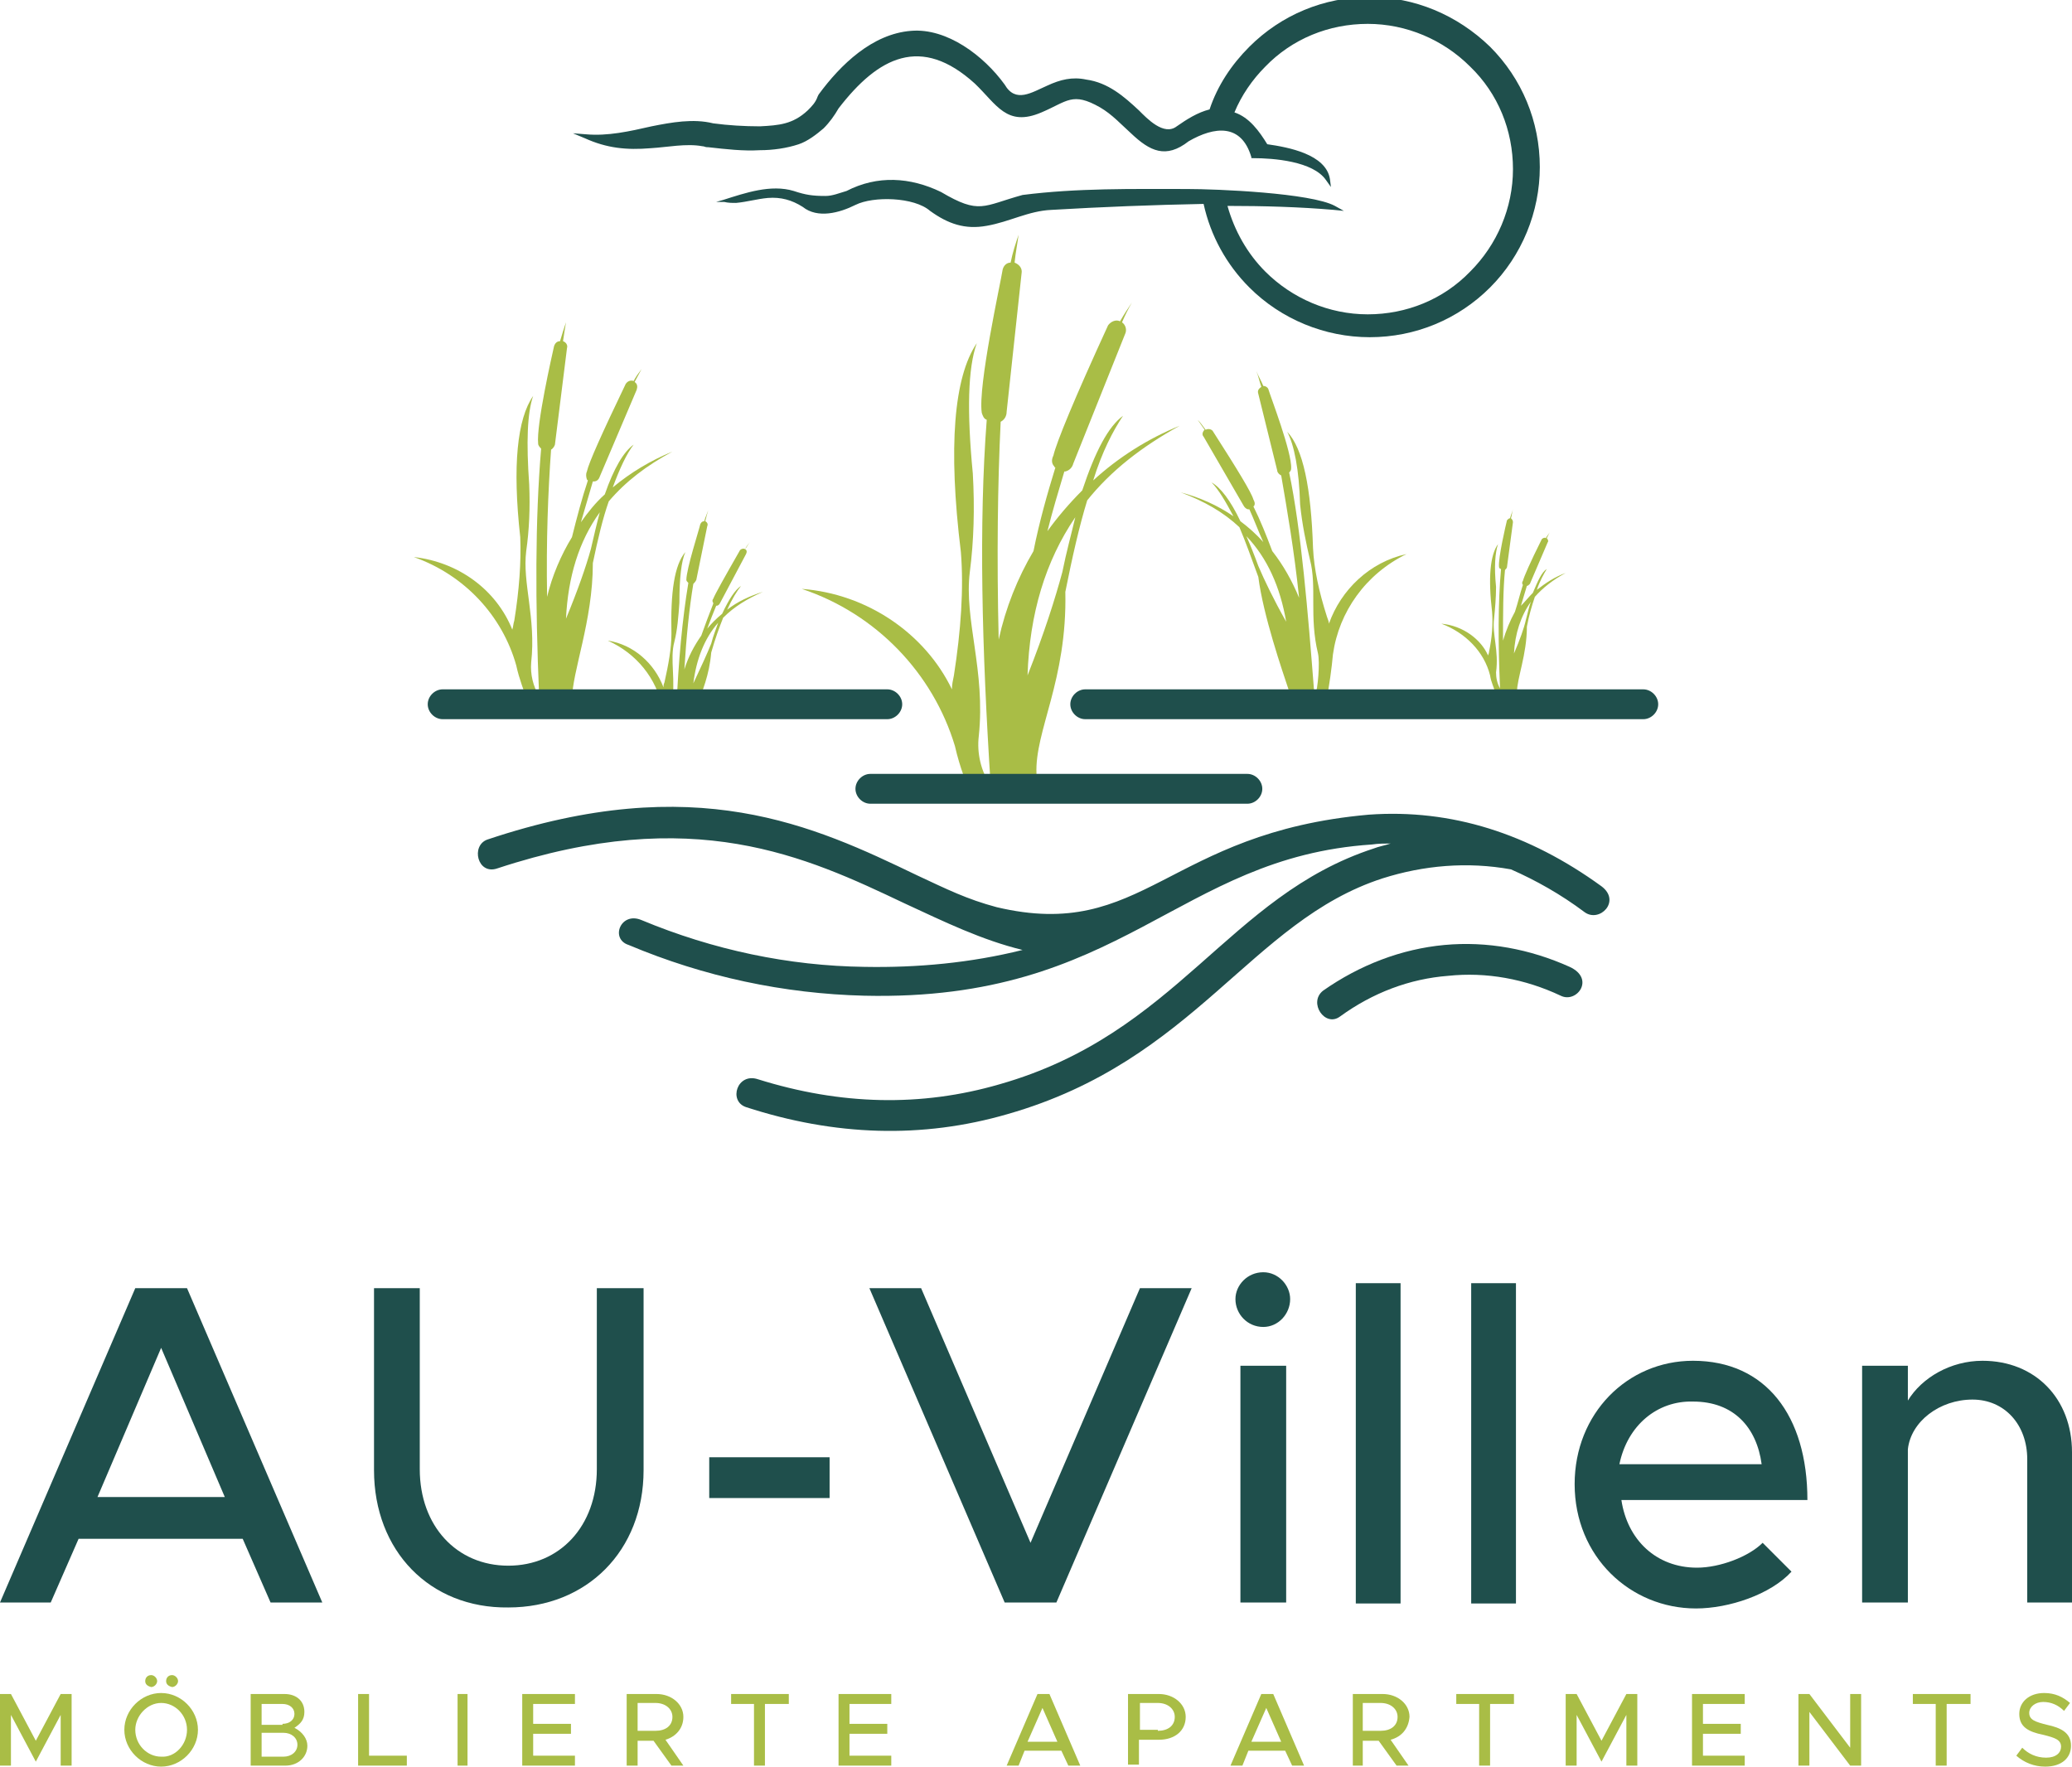 <?xml version="1.0" encoding="UTF-8"?> <svg xmlns="http://www.w3.org/2000/svg" xmlns:xlink="http://www.w3.org/1999/xlink" version="1.1" id="Layer_1" x="0px" y="0px" viewBox="0 0 208.3 177.6" style="enable-background:new 0 0 208.3 177.6;" xml:space="preserve"> <style type="text/css"> .st0{fill:#F8F0E3;} .st1{fill-rule:evenodd;clip-rule:evenodd;fill:#454D4F;} .st2{fill:#454D4F;} .st3{fill-rule:evenodd;clip-rule:evenodd;fill:#23573D;} .st4{fill-rule:evenodd;clip-rule:evenodd;fill:#A9BD46;} .st5{fill:#23573D;} .st6{fill:#1F4F4C;} .st7{fill-rule:evenodd;clip-rule:evenodd;fill:#1F4F4C;} .st8{fill:#A9BD46;} .st9{fill-rule:evenodd;clip-rule:evenodd;fill:none;stroke:#A9BD46;stroke-width:3;stroke-miterlimit:10;} .st10{fill-rule:evenodd;clip-rule:evenodd;fill:none;stroke:#454D4F;stroke-width:3;stroke-miterlimit:10;} </style> <g> <path class="st6" d="M156.9,100.1c-3.6-1.7-7.5-2.4-11.3-2c-3.9,0.3-7.6,1.7-10.9,4.1c-1.5,1.1-3.2-1.4-1.7-2.6 c3.7-2.6,7.9-4.2,12.2-4.6c4.3-0.4,8.6,0.4,12.6,2.2C160.4,98.4,158.5,100.9,156.9,100.1"></path> <g> <path class="st6" d="M64.5,92.5c7.2,3,14.8,4.6,22.4,4.7c5.3,0.1,10.7-0.4,15.9-1.7c-4.1-1-7.8-2.8-11.9-4.7 c-9.9-4.7-21.2-10-40.9-3.5c-2,0.7-2.7-2.3-1-2.9c20.9-7,32.8-1.4,43.2,3.6c3,1.4,5,2.4,8,3.2c14.8,3.5,17.1-7.5,37.4-9.3 c8.3-0.6,16.1,1.9,23.4,7.2c2,1.5-0.2,3.7-1.7,2.6c-2.4-1.8-4.9-3.2-7.4-4.3c-4.4-0.8-8.8-0.4-12.9,0.9 c-13.3,4.3-18.8,18.3-37.7,23.7c-8.6,2.5-17.4,2.2-26.3-0.7c-1.8-0.6-0.9-3.5,1.2-2.8c8.3,2.6,16.4,2.8,24.3,0.5 c17.9-5.1,22.9-18.9,37.6-23.7c0.5-0.2,1.1-0.3,1.7-0.5c-0.6,0-1.2,0-1.9,0.1c-19.6,1.3-25,15.8-51,15.2 c-8.1-0.2-16.1-1.9-23.7-5.1C61.3,94.4,62.4,91.6,64.5,92.5"></path> <path class="st4" d="M80.6,59.2c7.5,2.5,13.2,8.5,15.4,15.8c0.5,2.2,1.2,3.9,1.8,5.3c1.8-0.3,3.6-0.6,5.4-1.2l0.6-0.2l0.2-0.6 l0.2-0.5c-0.2-4.3,3.1-9.4,2.9-18.3c0.7-3.5,1.4-6.6,2.2-9.2c2.4-3,5.5-5.4,9.3-7.5c-3.2,1.3-6.2,3.2-8.7,5.5c0.9-2.9,2-5,3-6.5 c-1.5,1.1-2.8,3.6-4.1,7.5c-1.3,1.3-2.5,2.7-3.5,4.1c0.5-2,1.1-4,1.7-6c0,0,0.1,0,0.1,0c0.4-0.1,0.7-0.4,0.8-0.8l5.2-13 c0.2-0.4,0.1-0.9-0.3-1.2c0.3-0.7,0.6-1.3,1-2c-0.4,0.6-0.8,1.2-1.2,1.9c-0.4-0.2-0.9,0-1.2,0.4c-3.4,7.4-5.2,11.8-5.5,13.1 c-0.2,0.4-0.2,0.8,0.1,1.1c0,0.1,0.1,0.1,0.1,0.1c-0.8,2.6-1.6,5.4-2.2,8.4c-1.6,2.7-2.8,5.7-3.5,8.9c-0.2-8.4-0.1-15.7,0.2-21.9 c0,0,0,0,0,0c0.4-0.2,0.6-0.6,0.6-1l1.5-13.9c0.1-0.5-0.2-0.9-0.7-1.1c0.1-1,0.3-2,0.4-2.8c-0.3,0.9-0.6,1.8-0.8,2.8 c-0.4,0-0.7,0.3-0.8,0.7c-0.2,1.3-2.5,11.7-2.1,14.4c0.1,0.3,0.2,0.6,0.5,0.7c-0.8,10.4-0.5,22.9,0.4,36.8c-1-1.5-1.4-3.3-1.2-5 c0.7-6.6-1.5-11.7-0.9-16.5c0.4-3.1,0.5-6.4,0.3-9.9c-0.6-6.2-0.5-10.6,0.4-13.1c-2.3,3.4-2.9,10.4-1.6,21c0.3,3.7,0,7.9-0.7,12.4 c-0.1,0.5-0.2,0.9-0.2,1.4C93,63.7,87.2,59.7,80.6,59.2 M108.1,52c-0.4,1.7-0.9,3.5-1.3,5.5c-0.7,2.6-1.8,6.1-3.5,10.4 C103.5,61.7,105.1,56.4,108.1,52z"></path> <path class="st4" d="M129.6,69.5c-0.7-2.1-2.6-7.6-3.1-11.5c-0.7-1.9-1.3-3.6-1.9-5c-1.6-1.5-3.5-2.6-5.9-3.5 c1.9,0.5,3.7,1.3,5.3,2.4c-0.8-1.5-1.5-2.7-2.2-3.4c0.9,0.5,1.9,1.8,2.9,3.9c0.8,0.6,1.6,1.3,2.3,2.1c-0.5-1.1-0.9-2.2-1.4-3.3 c0,0,0,0-0.1,0c-0.2,0-0.4-0.2-0.5-0.4l-4-6.9c-0.2-0.2-0.1-0.5,0.1-0.7c-0.2-0.3-0.5-0.7-0.7-1c0.3,0.3,0.5,0.6,0.8,1 c0.2-0.1,0.5-0.1,0.7,0.1c2.5,3.9,3.9,6.2,4.1,6.9c0.1,0.2,0.2,0.4,0.1,0.6c0,0,0,0.1-0.1,0.1c0.7,1.4,1.3,2.9,1.9,4.5 c1.1,1.4,2,3,2.7,4.7c-0.5-4.8-1.2-8.8-1.8-12.3c0,0,0,0,0,0c-0.2-0.1-0.4-0.3-0.4-0.5l-1.9-7.7c-0.1-0.3,0-0.5,0.3-0.7 c-0.2-0.6-0.3-1.1-0.5-1.6c0.2,0.5,0.5,1,0.7,1.5c0.2,0,0.4,0.1,0.5,0.3c0.2,0.7,2.4,6.4,2.3,8c0,0.2-0.1,0.3-0.2,0.4 c1.2,5.7,1.9,14.2,2.5,21.9C131,69.2,130.6,70.1,129.6,69.5 M141.4,55.7c-4.1,2-6.8,5.8-7.4,10.1c-0.1,1.2-0.4,3.4-0.6,4.2 c-0.3-0.2-0.9,0.2-1.2,0c0.3-0.8,0.5-3.4,0.3-4.3c-0.9-3.7-0.1-6.7-0.8-9.4c-0.4-1.7-0.8-3.6-1-5.6c-0.1-3.5-0.6-6-1.3-7.3 c1.6,1.7,2.4,5.6,2.6,11.7c0.1,2.1,0.6,4.4,1.4,6.9c0.1,0.3,0.2,0.5,0.2,0.7C134.8,59.3,137.7,56.5,141.4,55.7z M125.3,53.9 c0.4,0.9,0.8,1.9,1.2,3c0.6,1.4,1.5,3.3,2.8,5.6C128.7,59,127.4,56.1,125.3,53.9z"></path> <path class="st4" d="M41.6,56c5.1,1.8,8.9,5.9,10.3,10.9c0.3,1.4,0.8,2.6,1.1,3.5c1.5-0.6,3,0.5,4.5,0c0-2.9,2.1-7.9,2.1-13.8 c0.5-2.4,1-4.5,1.6-6.2c1.7-2,3.8-3.6,6.4-5c-2.2,0.9-4.2,2.1-6,3.6c0.7-1.9,1.4-3.4,2.1-4.3c-1,0.7-2,2.4-2.9,5 c-0.9,0.8-1.7,1.8-2.4,2.8c0.4-1.4,0.8-2.7,1.2-4.1c0,0,0,0,0.1,0c0.3,0,0.5-0.2,0.6-0.5l3.7-8.7c0.1-0.3,0.1-0.6-0.2-0.8 c0.2-0.4,0.5-0.9,0.7-1.3c-0.3,0.4-0.6,0.8-0.8,1.2c-0.3-0.1-0.6,0-0.8,0.3c-2.4,5-3.7,7.9-3.9,8.8c-0.1,0.2-0.1,0.5,0,0.8 c0,0,0.1,0.1,0.1,0.1c-0.6,1.8-1.1,3.7-1.6,5.7c-1.1,1.8-2,3.9-2.5,6c-0.1-5.7,0.1-10.6,0.4-14.8c0,0,0,0,0,0 c0.2-0.1,0.4-0.4,0.4-0.6L57,35c0.1-0.3-0.1-0.6-0.4-0.7c0.1-0.7,0.2-1.3,0.3-1.9c-0.2,0.6-0.4,1.2-0.6,1.9 c-0.3,0-0.5,0.2-0.6,0.5c-0.2,0.9-1.8,7.9-1.6,9.8c0,0.2,0.2,0.4,0.3,0.5c-0.6,7.1-0.6,15.5-0.2,24.9c-0.6-1-0.9-2.2-0.8-3.4 c0.5-4.5-0.9-8-0.5-11.2c0.3-2.1,0.4-4.3,0.3-6.7c-0.3-4.2-0.2-7.2,0.4-8.9c-1.6,2.3-2.1,7-1.3,14.2c0.1,2.5-0.1,5.3-0.6,8.4 c-0.1,0.3-0.1,0.6-0.2,0.9C49.9,59.3,46.1,56.5,41.6,56 M60.3,51.5c-0.3,1.1-0.6,2.4-0.9,3.7c-0.5,1.8-1.3,4.1-2.5,7 C57.1,58,58.2,54.4,60.3,51.5z"></path> <path class="st4" d="M70.1,70.8c0.5-1.3,1.2-2.9,1.4-5.2c0.4-1.4,0.8-2.5,1.2-3.5c1.1-1.1,2.4-1.9,4-2.6c-1.3,0.4-2.6,1-3.6,1.8 c0.5-1.1,1-1.9,1.4-2.4c-0.6,0.4-1.2,1.3-1.9,2.8c-0.6,0.5-1.1,1-1.5,1.5c0.3-0.8,0.6-1.6,0.9-2.3c0,0,0,0,0,0 c0.2,0,0.3-0.1,0.4-0.3l2.6-4.9c0.1-0.2,0.1-0.4-0.1-0.5c0.2-0.2,0.3-0.5,0.5-0.7c-0.2,0.2-0.4,0.5-0.5,0.7 c-0.2-0.1-0.4,0-0.5,0.1c-1.6,2.8-2.5,4.4-2.7,4.9c-0.1,0.1-0.1,0.3,0,0.4c0,0,0,0,0,0.1c-0.4,1-0.8,2.1-1.2,3.2 c-0.7,1-1.3,2.1-1.7,3.4c0.2-3.3,0.5-6.2,0.9-8.6c0,0,0,0,0,0c0.1-0.1,0.2-0.2,0.3-0.4l1.1-5.4c0.1-0.2,0-0.4-0.2-0.5 c0.1-0.4,0.2-0.8,0.3-1.1c-0.1,0.3-0.3,0.7-0.4,1.1c-0.2,0-0.3,0.1-0.4,0.3c-0.1,0.5-1.4,4.5-1.4,5.6c0,0.1,0.1,0.2,0.2,0.3 c-0.6,3.6-1,7.9-1.2,12.6C68.6,71,69.4,70.9,70.1,70.8 M61.1,64.4c2.9,1.3,4.9,3.8,5.5,6.8c0,0.1,0,0.2,0,0.2 c0.3-0.1,0.6-0.1,0.9-0.2c0-0.1,0-0.1,0-0.2c0.5-2.6-0.2-4.7,0.3-6.5c0.3-1.2,0.4-2.5,0.5-3.9c0-2.5,0.2-4.2,0.6-5.1 c-1.1,1.3-1.5,4-1.4,8.2c0,1.5-0.3,3.1-0.7,4.9c-0.1,0.2-0.1,0.4-0.1,0.5C65.8,66.7,63.7,64.8,61.1,64.4z M72.2,62.6 c-0.2,0.6-0.5,1.3-0.7,2.1c-0.4,1-1,2.3-1.8,4C70,66.3,70.8,64.2,72.2,62.6z"></path> <path class="st4" d="M144.9,62.7c2.4,0.9,4.3,2.8,4.9,5.2c0.1,0.7,0.4,1.2,0.5,1.7c0.7-0.3,1.5,0.2,2.2,0c0-1.4,1-3.8,1-6.6 c0.2-1.1,0.5-2.1,0.8-3c0.8-0.9,1.8-1.7,3.1-2.4c-1.1,0.4-2,1-2.9,1.7c0.3-0.9,0.7-1.6,1-2.1c-0.5,0.3-0.9,1.2-1.4,2.4 c-0.4,0.4-0.8,0.9-1.2,1.3c0.2-0.7,0.4-1.3,0.6-2c0,0,0,0,0,0c0.1,0,0.2-0.1,0.3-0.2l1.8-4.2c0.1-0.1,0-0.3-0.1-0.4 c0.1-0.2,0.2-0.4,0.3-0.6c-0.1,0.2-0.3,0.4-0.4,0.6c-0.1-0.1-0.3,0-0.4,0.1c-1.2,2.4-1.8,3.8-1.9,4.2c-0.1,0.1-0.1,0.3,0,0.4 c0,0,0,0,0,0c-0.3,0.9-0.5,1.8-0.8,2.7c-0.5,0.9-0.9,1.9-1.2,2.9c0-2.7,0-5.1,0.2-7.1c0,0,0,0,0,0c0.1-0.1,0.2-0.2,0.2-0.3 l0.6-4.5c0-0.2-0.1-0.3-0.2-0.4c0.1-0.3,0.1-0.6,0.2-0.9c-0.1,0.3-0.2,0.6-0.3,0.9c-0.1,0-0.2,0.1-0.3,0.2 c-0.1,0.4-0.9,3.8-0.8,4.7c0,0.1,0.1,0.2,0.2,0.2c-0.3,3.4-0.3,7.4-0.1,12c-0.3-0.5-0.4-1.1-0.4-1.6c0.3-2.2-0.4-3.8-0.2-5.4 c0.1-1,0.2-2.1,0.2-3.2c-0.2-2-0.1-3.4,0.2-4.3c-0.8,1.1-1,3.4-0.6,6.8c0.1,1.2,0,2.6-0.3,4c0,0.2-0.1,0.3-0.1,0.4 C148.9,64.3,147.1,62.9,144.9,62.7 M153.9,60.5c-0.2,0.5-0.3,1.1-0.5,1.8c-0.2,0.9-0.6,2-1.2,3.4 C152.3,63.7,152.9,61.9,153.9,60.5z"></path> <path class="st7" d="M123.4,20.7c0.7,2.5,2,4.8,3.8,6.6c2.7,2.7,6.4,4.3,10.3,4.3c3.9,0,7.6-1.5,10.3-4.3 c2.7-2.7,4.3-6.4,4.3-10.3c0-3.9-1.5-7.6-4.3-10.3c-2.7-2.7-6.4-4.3-10.3-4.3c-3.9,0-7.6,1.5-10.3,4.3c-1.3,1.3-2.4,2.9-3.1,4.6 c1.5,0.5,2.5,1.9,3.3,3.2c2.1,0.3,5.9,1,6.3,3.5l0.1,0.8l-0.5-0.7c-1.3-1.9-5.3-2.2-7.3-2.2h-0.2l0-0.1c-1-3.4-3.7-3.1-6.3-1.6 c-2.3,1.8-3.9,1-5.8-0.8c-1-0.9-1.9-1.9-3.1-2.6c-2.8-1.6-3.3-0.6-5.9,0.5c-3.5,1.5-4.5-0.8-6.7-2.9c-5.4-4.9-9.7-2.7-13.7,2.5 c-0.4,0.7-0.9,1.4-1.5,2c-0.7,0.6-1.6,1.3-2.5,1.6c-1.2,0.4-2.6,0.6-3.9,0.6c-1.7,0.1-3.4-0.1-5.2-0.3l-0.1,0 c-0.2,0-0.3-0.1-0.5-0.1c-1.6-0.3-3.5,0.1-5.2,0.2c-2.4,0.2-4.4,0-6.6-1l-1.2-0.5l1.3,0.1c2.2,0.2,4.4-0.3,6.6-0.8 c2-0.4,4.2-0.8,6.2-0.3c1.5,0.2,3.1,0.3,4.7,0.3c1.9-0.1,3.3-0.2,4.8-1.6c0.4-0.4,0.8-0.8,1-1.4l0.1-0.2c2.2-3,5.4-6.1,9.3-6.4 c3.6-0.3,7.3,2.5,9.4,5.4c1.1,1.9,2.7,0.8,4.3,0.1c1.3-0.6,2.5-0.9,3.9-0.6c2.2,0.3,3.8,1.7,5.3,3.1c0.8,0.8,2.5,2.6,3.8,1.6l0,0 c1-0.7,2.1-1.4,3.3-1.7c0.8-2.4,2.2-4.5,4-6.3c3.2-3.2,7.5-5,12.1-5c4.5,0,8.8,1.8,12.1,5c3.2,3.2,5,7.5,5,12.1 c0,4.5-1.8,8.9-5,12.1c-3.2,3.2-7.5,5-12.1,5c-4.5,0-8.9-1.8-12.1-5c-2.3-2.3-3.9-5.2-4.6-8.4c-5.1,0.1-10.2,0.3-15.3,0.6 c-2.3,0.1-4.2,1.2-6.5,1.6c-2.2,0.4-3.9-0.2-5.7-1.5c-1.6-1.4-5.7-1.5-7.5-0.6c-1.6,0.8-3.8,1.4-5.3,0.2c-1.1-0.7-2.2-1-3.5-0.9 c-1.1,0.1-2.1,0.4-3.2,0.5c-0.4,0-0.8,0-1.2-0.1L72,20.3l0.7-0.2c2.2-0.7,4.8-1.6,7.1-0.9c1.2,0.4,1.9,0.5,3.2,0.5 c0.7,0,1.4-0.3,2.1-0.5c3.1-1.6,6.4-1.4,9.5,0.1c3.9,2.3,4.2,1.4,8.2,0.3l0,0l0,0c5.5-0.7,11-0.6,16.5-0.6 c3.1,0,12.5,0.4,14.9,1.7l0.9,0.5l-1-0.1C130.6,20.8,127,20.7,123.4,20.7"></path> <path class="st7" d="M87.5,77.8h37.9c0.8,0,1.5,0.7,1.5,1.5c0,0.8-0.7,1.5-1.5,1.5H87.5c-0.8,0-1.5-0.7-1.5-1.5 C86,78.5,86.7,77.8,87.5,77.8 M50.7,69.3h0.6h2.9h16.9h18.1c0.8,0,1.5,0.7,1.5,1.5c0,0.8-0.7,1.5-1.5,1.5H71.2H54.2h-2.9h-0.6 h-6.2c-0.8,0-1.5-0.7-1.5-1.5c0-0.8,0.7-1.5,1.5-1.5H50.7z M109.1,69.3h18.1h19.9h18.1c0.8,0,1.5,0.7,1.5,1.5 c0,0.8-0.7,1.5-1.5,1.5h-18.1h-19.9h-18.1c-0.8,0-1.5-0.7-1.5-1.5C107.6,70,108.3,69.3,109.1,69.3z"></path> </g> <g> <path class="st6" d="M24.4,154.7H7.9l-2.8,6.4H0l13.6-31.6h5.2l13.6,31.6h-5.2L24.4,154.7z M22.6,150.5l-6.4-15l-6.4,15H22.6z"></path> <path class="st6" d="M37.6,147.8v-18.3h4.6v18.2c0,5.7,3.7,9.7,8.9,9.7c5.2,0,8.9-4,8.9-9.7v-18.2h4.7v18.3 c0,8.1-5.7,13.8-13.6,13.8C43.2,161.7,37.6,155.9,37.6,147.8z"></path> <path class="st6" d="M71.3,146.5h12.1v4.1H71.3V146.5z"></path> <path class="st6" d="M119.8,129.5l-13.6,31.6h-5.2l-13.6-31.6h5.2l11,25.6l11-25.6H119.8z"></path> <path class="st6" d="M124.2,130.6c0-1.4,1.2-2.7,2.8-2.7c1.5,0,2.7,1.3,2.7,2.7c0,1.5-1.2,2.8-2.7,2.8 C125.4,133.4,124.2,132.1,124.2,130.6z M124.7,137.3h4.6v23.8h-4.6V137.3z"></path> <path class="st6" d="M136.3,129h4.5v32.2h-4.5V129z"></path> <path class="st6" d="M147.9,129h4.5v32.2h-4.5V129z"></path> <path class="st6" d="M177.2,155.1l2.9,2.9c-2.1,2.3-6.3,3.7-9.6,3.7c-6.6,0-12.2-5.2-12.2-12.5c0-7.1,5.3-12.4,11.9-12.4 c7.3,0,11.5,5.5,11.5,14h-18.7c0.6,4,3.5,6.8,7.6,6.8C172.9,157.6,175.8,156.5,177.2,155.1z M162.8,147.2h14.3 c-0.5-3.7-2.8-6.3-6.9-6.3C166.6,140.8,163.6,143.3,162.8,147.2z"></path> <path class="st6" d="M208.3,146v15.1h-4.5v-14.4c0-3.5-2.3-6-5.5-6c-3.3,0-6.2,2.2-6.5,5v15.4h-4.6v-23.8h4.6v3.5 c1.4-2.3,4.3-4,7.5-4C204.6,136.8,208.3,140.6,208.3,146z"></path> </g> <g> <path class="st8" d="M0,170.3h1.1l2.5,4.7l2.5-4.7h1.1v7.2H6.1v-5.1l-2.5,4.7l-2.5-4.7v5.1H0V170.3z"></path> <path class="st8" d="M12.5,173.9c0-2,1.7-3.7,3.7-3.7c2,0,3.7,1.7,3.7,3.7s-1.7,3.7-3.7,3.7C14.2,177.6,12.5,175.9,12.5,173.9z M18.8,173.9c0-1.5-1.2-2.7-2.6-2.7c-1.4,0-2.6,1.3-2.6,2.7c0,1.5,1.2,2.7,2.6,2.7C17.6,176.7,18.8,175.4,18.8,173.9z M14.6,169 c0-0.3,0.2-0.6,0.6-0.6c0.3,0,0.6,0.3,0.6,0.6c0,0.3-0.3,0.6-0.6,0.6C14.8,169.5,14.6,169.3,14.6,169z M16.7,169 c0-0.3,0.2-0.6,0.6-0.6c0.3,0,0.6,0.3,0.6,0.6c0,0.3-0.3,0.6-0.6,0.6C16.9,169.5,16.7,169.3,16.7,169z"></path> <path class="st8" d="M25.2,170.3h3.4c1.2,0,2,0.7,2,1.8c0,0.8-0.4,1.2-1,1.6c0.8,0.4,1.3,1.1,1.3,1.8c0,1.1-0.9,2-2.2,2h-3.5 V170.3z M28.4,173.3c0.7,0,1.2-0.4,1.2-1s-0.5-1-1.2-1h-2.1v2.1H28.4z M28.5,176.6c0.8,0,1.4-0.5,1.4-1.2c0-0.7-0.6-1.2-1.4-1.2 h-2.2v2.4H28.5z"></path> <path class="st8" d="M40.9,176.5v1h-4.9v-7.2h1.1v6.2H40.9z"></path> <path class="st8" d="M46,170.3H47v7.2H46V170.3z"></path> <path class="st8" d="M53.6,171.3v2h3.8v1h-3.8v2.2h4.2v1h-5.3v-7.2h5.3v1H53.6z"></path> <path class="st8" d="M66.9,174.9l1.8,2.6h-1.2l-1.8-2.5h-1.6v2.5H63v-7.2h3c1.5,0,2.7,1,2.7,2.3C68.7,173.8,67.9,174.6,66.9,174.9 z M64.1,174h1.8c1,0,1.7-0.5,1.7-1.4c0-0.8-0.7-1.4-1.7-1.4h-1.8V174z"></path> <path class="st8" d="M75.8,171.3h-2.3v-1h5.8v1h-2.4v6.2h-1.1V171.3z"></path> <path class="st8" d="M85.4,171.3v2h3.8v1h-3.8v2.2h4.2v1h-5.3v-7.2h5.3v1H85.4z"></path> <path class="st8" d="M106.7,176H103l-0.6,1.5h-1.2l3.1-7.2h1.2l3.1,7.2h-1.2L106.7,176z M106.3,175.1l-1.5-3.4l-1.5,3.4H106.3z"></path> <path class="st8" d="M113.5,170.3h3c1.5,0,2.7,1,2.7,2.3c0,1.4-1.1,2.3-2.7,2.3h-2v2.5h-1.1V170.3z M116.4,174 c1,0,1.7-0.5,1.7-1.4c0-0.8-0.7-1.4-1.7-1.4h-1.8v2.7H116.4z"></path> <path class="st8" d="M129.2,176h-3.7l-0.6,1.5h-1.2l3.1-7.2h1.2l3.1,7.2h-1.2L129.2,176z M128.8,175.1l-1.5-3.4l-1.5,3.4H128.8z"></path> <path class="st8" d="M139.8,174.9l1.8,2.6h-1.2l-1.8-2.5H137v2.5H136v-7.2h3c1.5,0,2.7,1,2.7,2.3 C141.6,173.8,140.9,174.6,139.8,174.9z M137,174h1.8c1,0,1.7-0.5,1.7-1.4c0-0.8-0.7-1.4-1.7-1.4H137V174z"></path> <path class="st8" d="M148.7,171.3h-2.3v-1h5.8v1h-2.4v6.2h-1.1V171.3z"></path> <path class="st8" d="M157.4,170.3h1.1l2.5,4.7l2.5-4.7h1.1v7.2h-1.1v-5.1l-2.5,4.7l-2.5-4.7v5.1h-1.1V170.3z"></path> <path class="st8" d="M171.2,171.3v2h3.8v1h-3.8v2.2h4.2v1h-5.3v-7.2h5.3v1H171.2z"></path> <path class="st8" d="M180.8,170.3h1.1l4.1,5.4v-5.4h1.1v7.2h-1.1l-4.1-5.4v5.4h-1.1V170.3z"></path> <path class="st8" d="M194.6,171.3h-2.3v-1h5.8v1h-2.4v6.2h-1.1V171.3z"></path> <path class="st8" d="M202.7,176.5l0.6-0.8c0.6,0.6,1.4,1,2.4,1c1,0,1.5-0.5,1.5-1.1c0-0.7-0.6-0.9-1.8-1.2 c-1.5-0.3-2.4-0.8-2.4-2.1c0-1.2,1-2.1,2.5-2.1c1.1,0,1.9,0.4,2.6,1l-0.6,0.8c-0.6-0.6-1.3-0.9-2.1-0.9c-0.8,0-1.4,0.5-1.4,1.1 c0,0.7,0.6,0.9,1.8,1.2c1.4,0.3,2.4,0.8,2.4,2.1c0,1.2-0.9,2.1-2.6,2.1C204.5,177.6,203.5,177.2,202.7,176.5z"></path> </g> </g> </svg> 